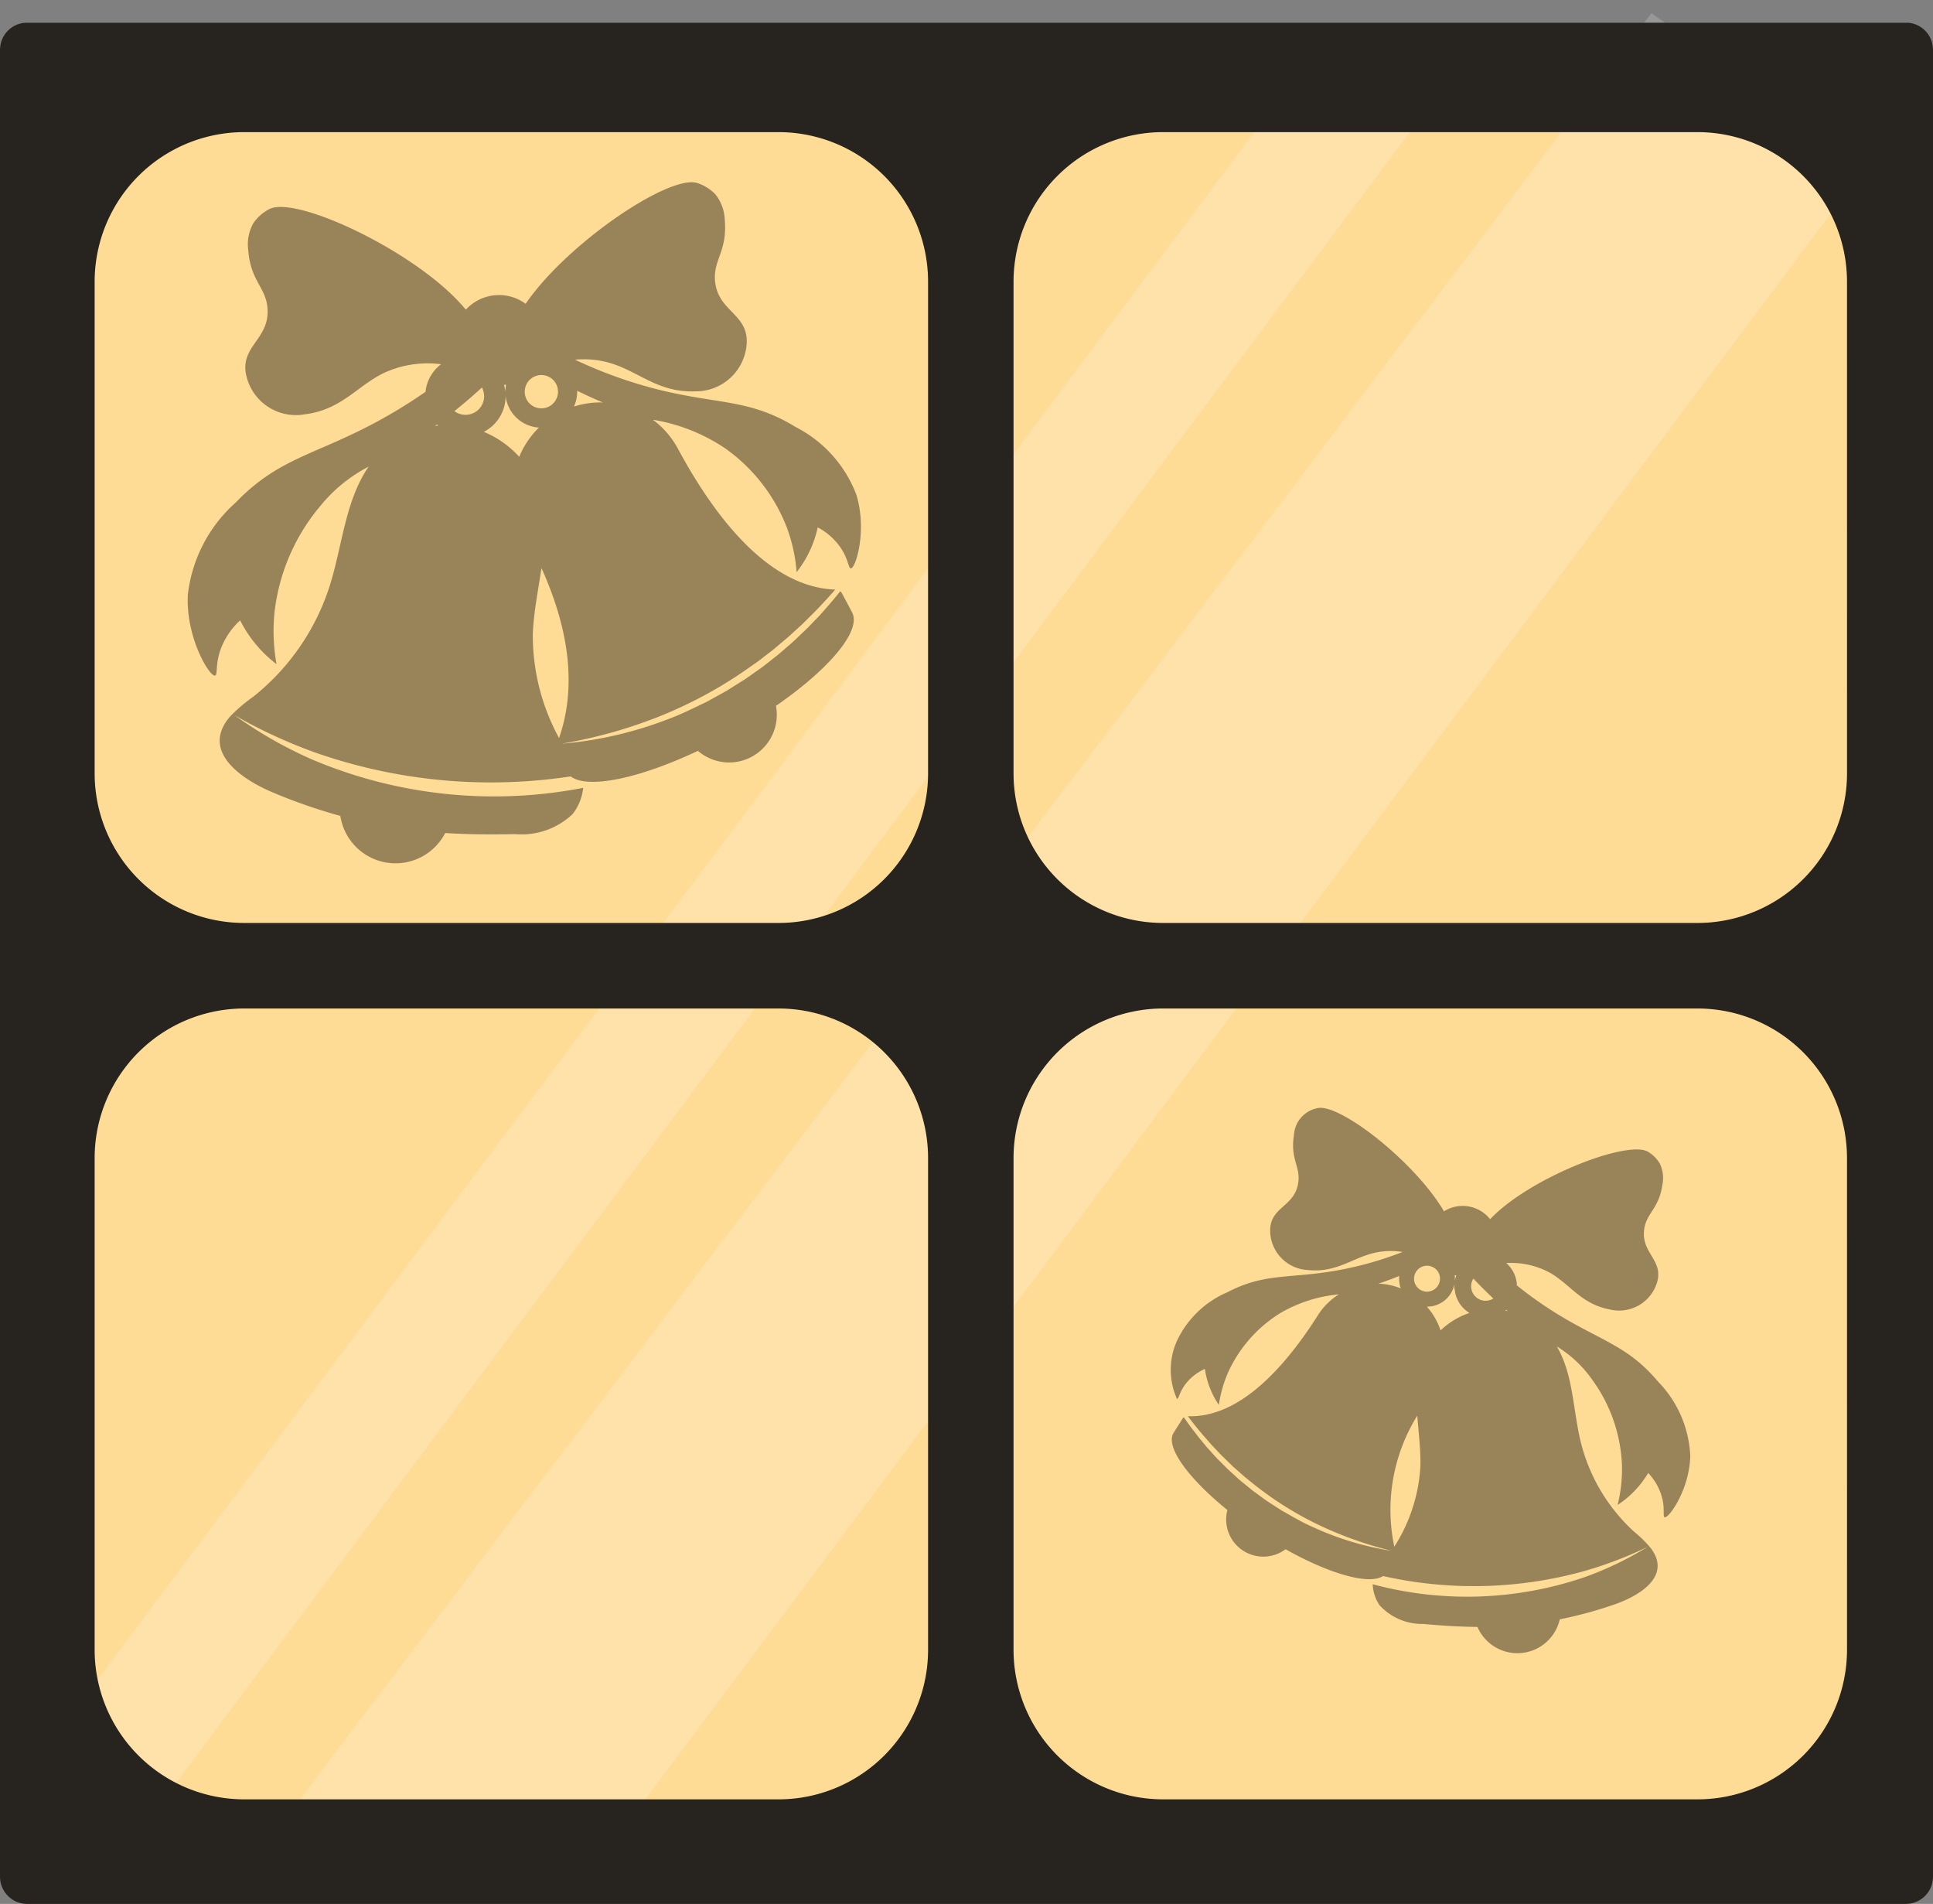 <svg xmlns="http://www.w3.org/2000/svg" xmlns:xlink="http://www.w3.org/1999/xlink" width="92.172" height="90.766" viewBox="0 0 92.172 90.766">
  <rect x="0" y="0" width="92.172" height="90.766" fill="#808080" stroke="none"/>
  <defs>
    <clipPath id="clip-path">
      <rect id="Rectangle_461" data-name="Rectangle 461" width="91" height="90" transform="translate(1.043 -0.627)" fill="#fff" stroke="#707070" stroke-width="1"/>
    </clipPath>
  </defs>
  <g id="Composant_1_8" data-name="Composant 1 8" transform="translate(0 0.627)">
    <rect id="Rectangle_167" data-name="Rectangle 167" width="92.172" height="89.687" rx="1.376" transform="translate(0 0.452)" fill="#ffdc96"/>
    <g id="Groupe_de_masques_14" data-name="Groupe de masques 14" clip-path="url(#clip-path)">
      <g id="Groupe_718" data-name="Groupe 718">
        <path id="Tracé_1197" data-name="Tracé 1197" d="M966.521,292.164l-.472-.886a.362.362,0,0,0-.085-.1c-.212.266-.43.529-.657.783-.135.151-.263.309-.407.453l-.423.439c-.14.146-.292.281-.438.423s-.291.283-.446.414l-.461.4c-.152.135-.317.253-.475.381s-.317.254-.483.373l-.5.353-.25.174-.258.162-.518.324-.129.081-.134.073-.266.148-.534.294c-.366.175-.732.353-1.1.521s-.751.311-1.132.45a18.287,18.287,0,0,1-4.67,1.02l0,0a22.947,22.947,0,0,0,4.577-1.269,20.771,20.771,0,0,0,4.22-2.26l.491-.344c.164-.115.318-.243.477-.363s.32-.24.471-.372l.457-.388c.156-.126.3-.265.448-.4s.3-.267.44-.409c.283-.282.572-.56.842-.856.212-.224.418-.455.621-.687-3.211-.109-5.787-3.522-7.534-6.773A4.191,4.191,0,0,0,957.031,283a8.664,8.664,0,0,1,3.457,1.371,8.293,8.293,0,0,1,2.93,3.767,7.815,7.815,0,0,1,.467,2.128,5.27,5.27,0,0,0,.7-1.177,5.213,5.213,0,0,0,.306-.958,3.053,3.053,0,0,1,1.1.982c.363.546.365.976.48.973.235,0,.787-1.824.259-3.522a6.019,6.019,0,0,0-2.884-3.213c-2.179-1.337-3.649-1.079-6.459-1.765a21.532,21.532,0,0,1-4.07-1.45,4.534,4.534,0,0,1,1.646.152c1.39.4,2.3,1.426,4.086,1.358a2.428,2.428,0,0,0,2.459-2.369c.013-1.342-1.373-1.456-1.511-2.879-.1-1.038.595-1.411.461-2.931a2.043,2.043,0,0,0-.446-1.211,2.066,2.066,0,0,0-.866-.542c-1.33-.42-6.2,2.864-8.184,5.758a2.14,2.14,0,0,0-2.85.281c-2.189-2.679-8.048-5.458-9.361-4.8a2.073,2.073,0,0,0-.77.673,2.048,2.048,0,0,0-.247,1.267c.111,1.523.856,1.781.922,2.821.09,1.427-1.26,1.759-1.034,3.082a2.427,2.427,0,0,0,2.8,1.947c1.779-.217,2.51-1.373,3.818-1.99a4.988,4.988,0,0,1,2.691-.4,1.905,1.905,0,0,0-.727,1.193c-.007.04-.01.081-.014.121a24.137,24.137,0,0,1-2.368,1.453c-2.929,1.573-4.641,1.708-6.681,3.824a6.923,6.923,0,0,0-2.286,4.406c-.1,2.042,1.037,3.908,1.3,3.846.129-.03.008-.509.254-1.222a3.523,3.523,0,0,1,.941-1.409,6.034,6.034,0,0,0,1.735,2.087,8.944,8.944,0,0,1-.093-2.5,9.539,9.539,0,0,1,2.177-5.036,7.272,7.272,0,0,1,2.31-1.882c-1.125,1.621-1.256,3.8-1.869,5.717a11.022,11.022,0,0,1-3.656,5.269,7.4,7.4,0,0,0-1.093.939c-1.431,1.672.617,3.007,2.025,3.6a26.046,26.046,0,0,0,3.241,1.127,2.663,2.663,0,0,0,5,.817c1.115.071,2.215.076,3.326.052a3.531,3.531,0,0,0,2.75-.956,2.446,2.446,0,0,0,.506-1.251,22.278,22.278,0,0,1-12.945-1.358,20.4,20.4,0,0,1-3.675-2.1,23.994,23.994,0,0,0,3.874,1.787,25.318,25.318,0,0,0,12.147,1.126c.809.615,3.252.111,6.067-1.218a2.275,2.275,0,0,0,3.723-2.145C965.466,294.867,967.008,293.034,966.521,292.164Zm-15.2-11.192a.794.794,0,1,1-.3,1.081A.8.8,0,0,1,951.32,280.972Zm-1.29.357a1.72,1.72,0,0,0-.035.34,1.912,1.912,0,0,0-.065-.327C949.963,281.338,950,281.334,950.03,281.329Zm-1.152.135a.885.885,0,0,1-1.311,1.125C947.981,282.258,948.42,281.885,948.878,281.464Zm-2.087,1.812c-.05.006-.1.01-.149.018l.1-.07C946.755,283.242,946.773,283.259,946.791,283.276Zm3.189-1.075a1.858,1.858,0,0,0,.026-.336,1.711,1.711,0,0,0,1.589,1.509,4.17,4.17,0,0,0-.938,1.392,4.723,4.723,0,0,0-1.689-1.189A1.91,1.91,0,0,0,949.98,282.2Zm3.441-.581c.437.215.846.4,1.225.556a4.149,4.149,0,0,0-1.378.193A1.721,1.721,0,0,0,953.42,281.62Zm-1.7,8.463c1.123,2.483,1.785,5.37.834,8.091a10.231,10.231,0,0,1-1.251-4.987C951.351,292.159,951.564,291.116,951.716,290.083Z" transform="translate(-925.899 -263.616)" opacity="0.4"/>
        <path id="Tracé_1198" data-name="Tracé 1198" d="M984.8,334.055l.416-.663a.276.276,0,0,1,.071-.073c.151.219.3.434.467.645.1.124.189.253.292.374l.3.363c.1.121.212.235.316.353s.211.236.325.346l.336.335c.11.113.232.215.348.322s.232.215.355.316l.367.3.184.149.191.14.384.28.1.07.1.065.2.129.4.258c.276.155.55.313.827.465s.566.282.854.411a14.156,14.156,0,0,0,3.571,1.047l0,0a17.855,17.855,0,0,1-3.485-1.235,16.144,16.144,0,0,1-3.154-1.987l-.363-.294c-.12-.1-.233-.206-.35-.308s-.235-.2-.344-.315l-.335-.326c-.114-.106-.218-.222-.326-.335s-.217-.223-.319-.341c-.2-.236-.413-.467-.607-.711-.152-.186-.3-.376-.444-.568,2.5.091,4.687-2.418,6.221-4.847a3.235,3.235,0,0,1,.975-.961,6.748,6.748,0,0,0-2.76.875,6.459,6.459,0,0,0-2.481,2.766,6.024,6.024,0,0,0-.479,1.627,4.078,4.078,0,0,1-.48-.953,4.152,4.152,0,0,1-.185-.761,2.387,2.387,0,0,0-.907.7c-.311.4-.337.738-.425.729a3.381,3.381,0,0,1-.008-2.75,4.69,4.69,0,0,1,2.417-2.337c1.765-.919,2.893-.639,5.112-1.018a16.647,16.647,0,0,0,3.24-.9,3.553,3.553,0,0,0-1.286.029c-1.1.236-1.861.982-3.248.831a1.891,1.891,0,0,1-1.781-1.974c.064-1.043,1.147-1.055,1.332-2.153.135-.8-.384-1.128-.2-2.3a1.391,1.391,0,0,1,1.115-1.289c1.055-.254,4.661,2.564,6.04,4.919a1.667,1.667,0,0,1,2.2.375c1.846-1.961,6.549-3.8,7.532-3.214a1.613,1.613,0,0,1,.561.565,1.6,1.6,0,0,1,.123,1c-.169,1.176-.762,1.335-.87,2.14-.149,1.1.882,1.436.634,2.451a1.89,1.89,0,0,1-2.285,1.359c-1.369-.266-1.874-1.2-2.856-1.755a3.883,3.883,0,0,0-2.068-.455,1.486,1.486,0,0,1,.5.967c0,.031,0,.063,0,.094a18.752,18.752,0,0,0,1.759,1.258c2.189,1.381,3.511,1.581,4.979,3.335a5.388,5.388,0,0,1,1.534,3.547c-.035,1.591-1.019,2.978-1.221,2.916-.1-.031.023-.4-.131-.963a2.738,2.738,0,0,0-.653-1.146,4.691,4.691,0,0,1-1.461,1.526,6.976,6.976,0,0,0,.208-1.939,7.412,7.412,0,0,0-1.414-4.03,5.665,5.665,0,0,0-1.691-1.589c.786,1.32.768,3.019,1.139,4.543a8.584,8.584,0,0,0,2.551,4.292,5.791,5.791,0,0,1,.8.789c1.02,1.377-.644,2.3-1.77,2.686a20.173,20.173,0,0,1-2.579.7,2.073,2.073,0,0,1-3.925.361c-.87-.007-1.724-.062-2.586-.142a2.744,2.744,0,0,1-2.083-.893,1.9,1.9,0,0,1-.325-1,17.341,17.341,0,0,0,10.127-.346,15.912,15.912,0,0,0,2.97-1.43,18.725,18.725,0,0,1-3.107,1.175,19.7,19.7,0,0,1-9.5.21c-.662.434-2.532-.091-4.646-1.277a1.772,1.772,0,0,1-2.774-1.87C985.475,336.211,984.379,334.7,984.8,334.055Zm12.418-7.861a.618.618,0,1,0,.178.856A.619.619,0,0,0,997.223,326.194Zm.982.348a1.382,1.382,0,0,1,.008.265,1.431,1.431,0,0,1,.069-.25Zm.887.168a.69.69,0,0,0,.956.946C999.746,327.376,999.425,327.062,999.093,326.71Zm1.522,1.522c.039.008.077.013.115.022l-.071-.059C1000.645,328.207,1000.63,328.219,1000.614,328.231Zm-2.419-1.009a1.542,1.542,0,0,1,0-.263,1.329,1.329,0,0,1-1.317,1.084,3.262,3.262,0,0,1,.653,1.132,3.681,3.681,0,0,1,1.376-.831A1.489,1.489,0,0,1,998.2,327.223Zm-2.64-.64c-.351.143-.679.263-.982.364a3.263,3.263,0,0,1,1.06.226A1.352,1.352,0,0,1,995.556,326.583Zm.86,6.666a8.526,8.526,0,0,0-1.09,6.239,7.956,7.956,0,0,0,1.243-3.8C996.586,334.881,996.478,334.06,996.416,333.248Z" transform="translate(-928.835 -266.378)" opacity="0.4"/>
      </g>
    </g>
    <path id="Rectangle_29-23" data-name="Rectangle 29-23" d="M1004.863,263.111l10.261,7.252-61.7,82.529-14.889-2.128Z" transform="translate(-926.116 -263.111)" fill="#fff" opacity="0.187" style="isolation: isolate"/>
    <path id="Rectangle_30-23" data-name="Rectangle 30-23" d="M988.8,264.017l4.853,3.429-62.563,83.69-4.853-3.429Z" transform="translate(-925.391 -263.164)" fill="#fff" opacity="0.187" style="isolation: isolate"/>
    <path id="Tracé_1199" data-name="Tracé 1199" d="M1016.216,263.591H926.633a1.3,1.3,0,0,0-1.295,1.294v87.1a1.3,1.3,0,0,0,1.295,1.295h89.583a1.3,1.3,0,0,0,1.294-1.295v-87.1A1.294,1.294,0,0,0,1016.216,263.591Zm-46.624,77.57a7.134,7.134,0,0,1-7.133,7.133H936.983a7.133,7.133,0,0,1-7.132-7.133V317.724a7.132,7.132,0,0,1,7.132-7.133h25.476a7.133,7.133,0,0,1,7.133,7.133Zm0-41.78a7.133,7.133,0,0,1-7.133,7.132H936.983a7.132,7.132,0,0,1-7.132-7.132V275.944a7.132,7.132,0,0,1,7.132-7.133h25.476a7.133,7.133,0,0,1,7.133,7.133Zm43.818,41.78a7.134,7.134,0,0,1-7.133,7.133H980.8a7.134,7.134,0,0,1-7.133-7.133V317.724a7.133,7.133,0,0,1,7.133-7.133h25.476a7.133,7.133,0,0,1,7.133,7.133Zm0-41.78a7.133,7.133,0,0,1-7.133,7.132H980.8a7.133,7.133,0,0,1-7.133-7.132V275.944a7.133,7.133,0,0,1,7.133-7.133h25.476a7.133,7.133,0,0,1,7.133,7.133Z" transform="translate(-925.338 -263.139)" fill="#27231e"/>
  </g>
</svg>
